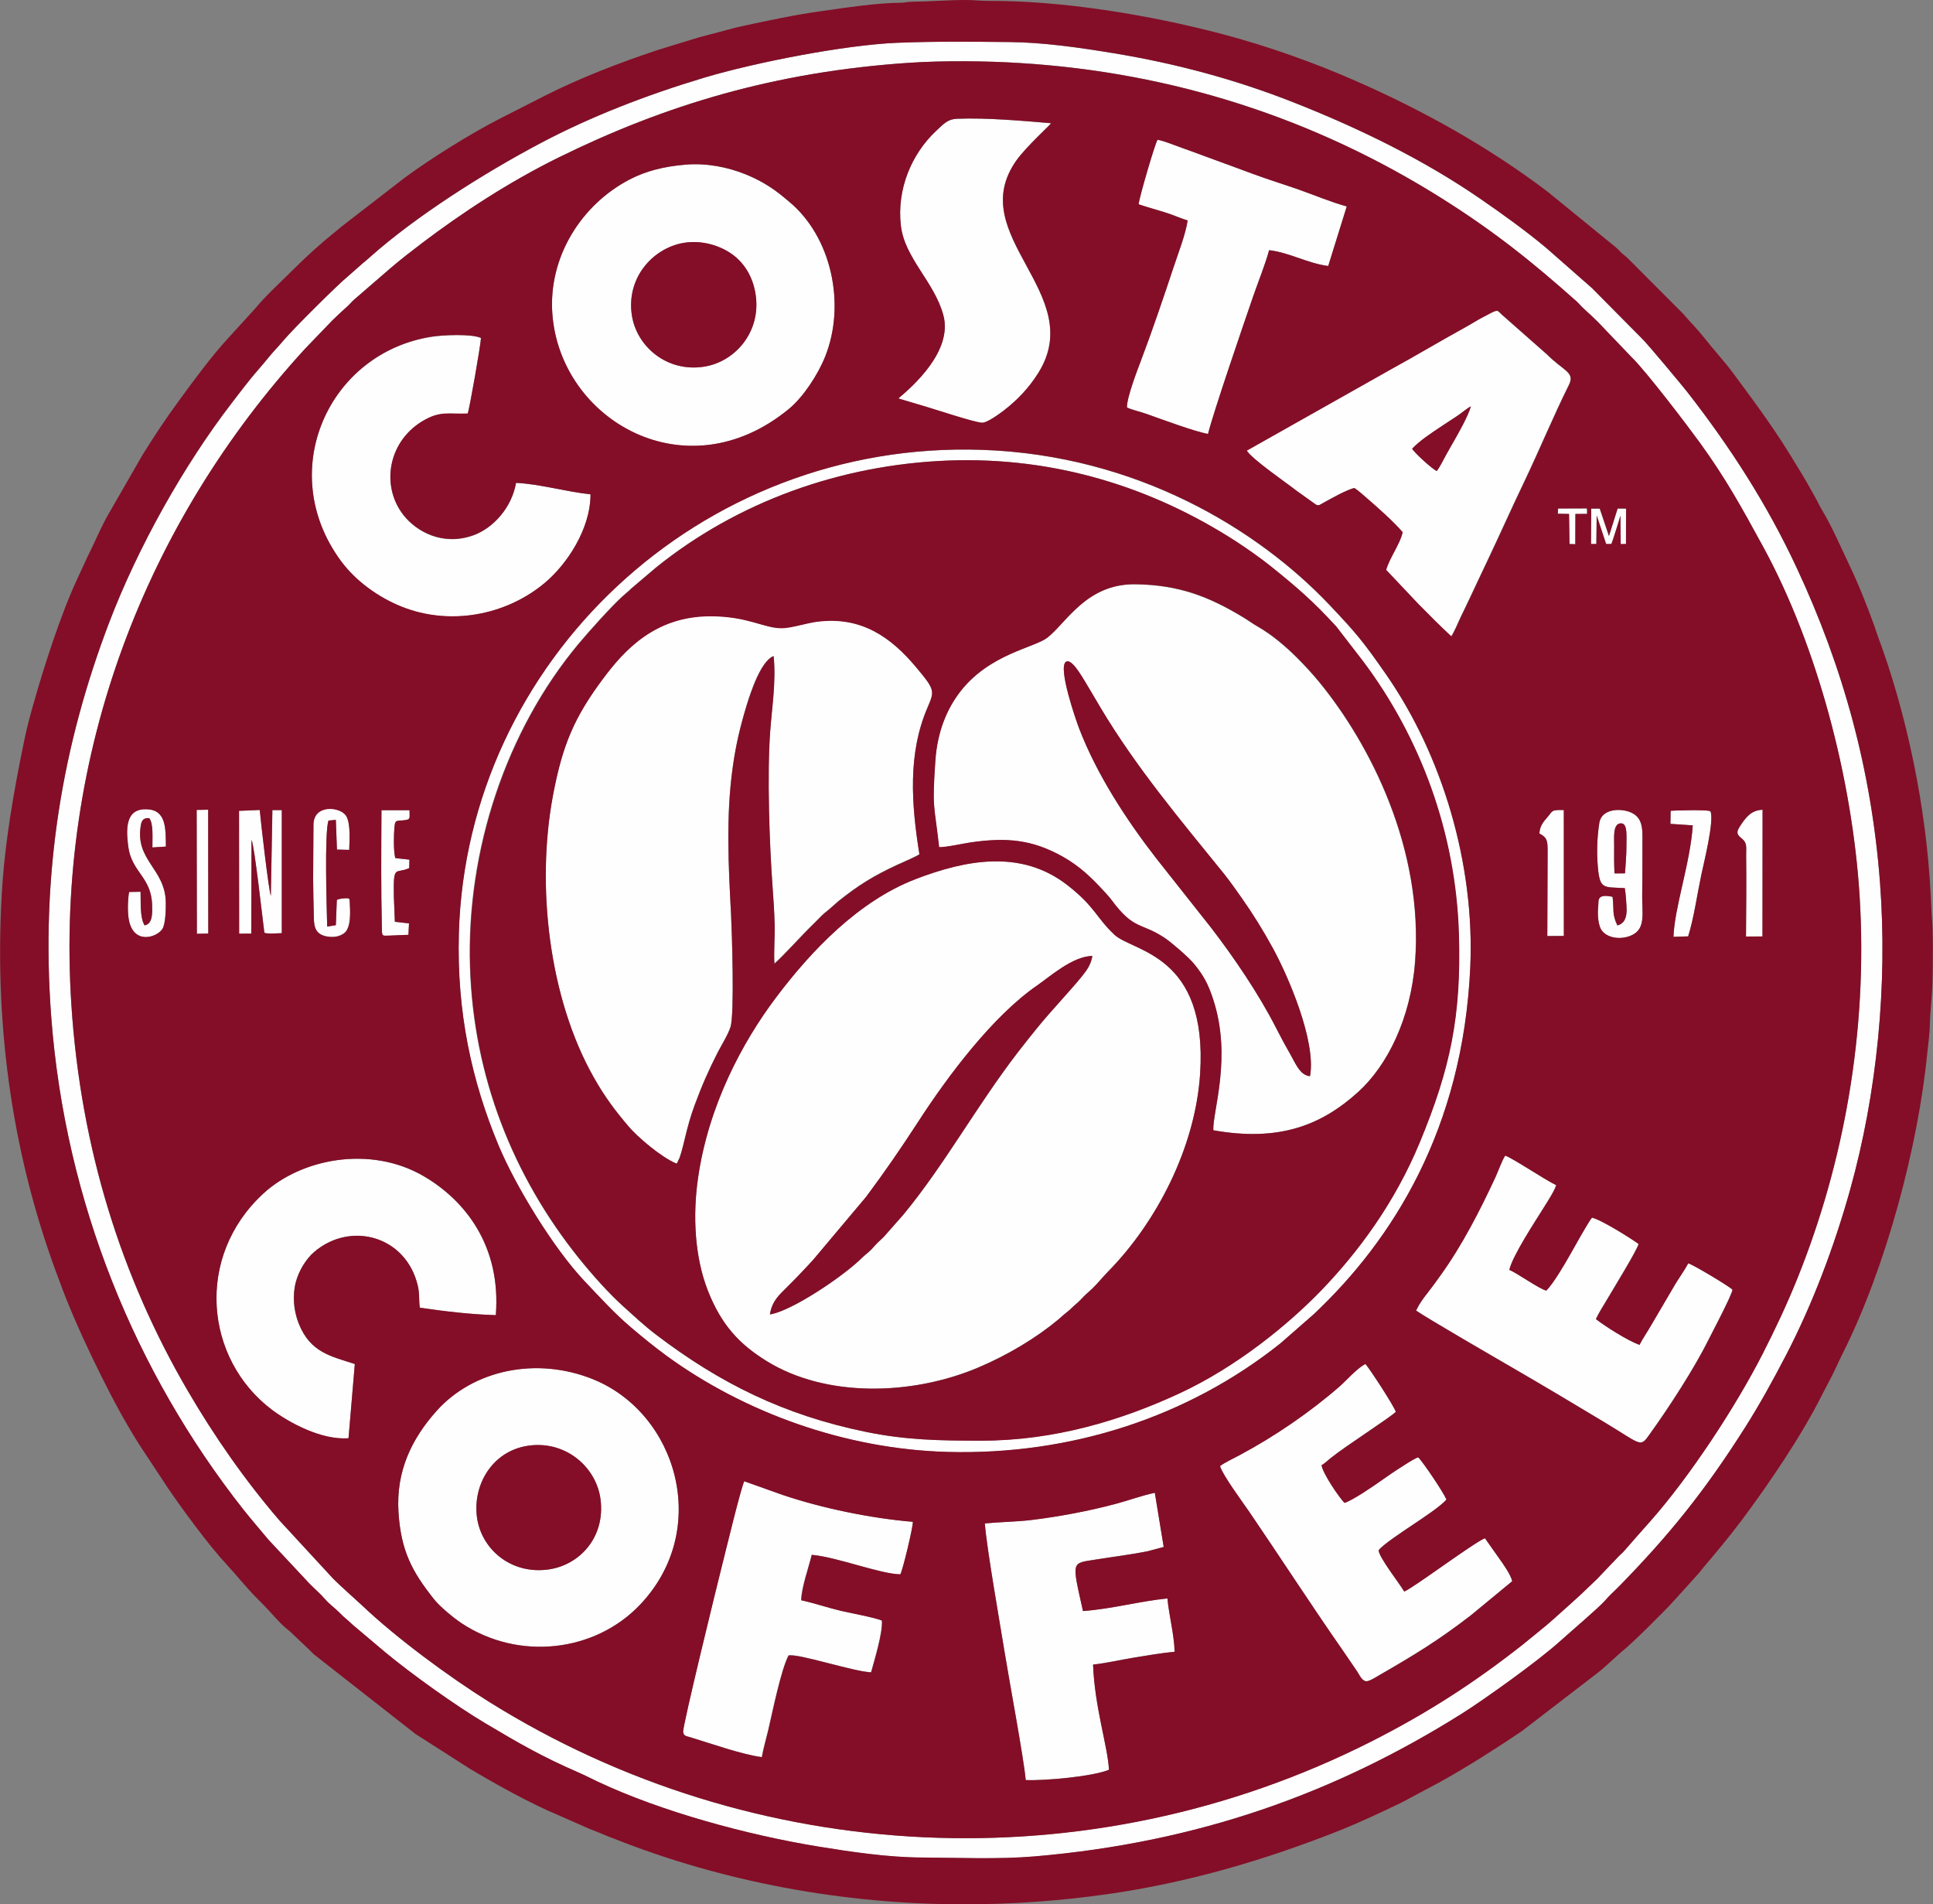 <?xml version="1.0" encoding="utf-8"?>
<!-- Generator: Adobe Illustrator 22.1.0, SVG Export Plug-In . SVG Version: 6.00 Build 0)  -->
<svg version="1.1"
	 id="Laag_1" shape-rendering="geometricPrecision" image-rendering="optimizeQuality" text-rendering="geometricPrecision"
	 xmlns="http://www.w3.org/2000/svg" xmlns:xlink="http://www.w3.org/1999/xlink" x="0px" y="0px" viewBox="0 0 1762.4 1735.9"
	 style="enable-background:new 0 0 1762.4 1735.9;" xml:space="preserve">
<rect x="0" y="0" width="1762.4" height="1735.9" fill="#808080" stroke="none"/>
<style type="text/css">
	.st0{fill:#FEFEFE;}
	.st1{fill:#840E27;}
</style>
<g>
	<path class="st0" d="M702,1198.2c1.7-12.4,9.2-18.5,15.3-24.5c6.4-6.3,12.7-12.9,18.9-19.5c1.8-2,3.1-3.5,5-5.4l48.6-57.8
		c17.2-23.1,31.6-43.9,47.5-68.5c26.4-40.8,67.8-96.3,108.6-124.3c11-7.5,32.3-26.6,50.1-26.7c-0.8,5.3-3.3,10.3-6,14
		c-8.2,11.4-32.1,36.3-44.7,52.1c-5.9,7.4-11.1,13.8-17,21.4c-38.1,49.6-66.8,102.5-104.6,148.3l-18,20.4c-4.1,3.7-6.3,5.8-9.6,9.6
		c-3.5,4.1-6.8,6-10.4,9.6C769.3,1163.1,722.4,1194.9,702,1198.2L702,1198.2z M1094.2,978.8c7.1-109.3-61.2-110.9-78.3-126.9
		c-16.4-15.4-17.7-25.6-42.9-45.2c-42.2-32.8-92.7-22.9-138.3-5.4c-51.7,19.8-94.9,64.9-127.3,108c-31.1,41.2-61.5,98.9-71,164.2
		c-5.1,35-3,72.8,9,103.1c12.4,31.4,28.9,48.8,53.6,64.1c54.1,33.4,132.1,31.4,192.2,6.1c27.9-11.7,54.2-27.8,73.6-44
		c3.1-2.6,5.2-4.7,8.2-7c2.9-2.2,5-4.6,7.6-6.8c3.1-2.6,4.8-4.5,7.7-7.5c2.6-2.7,4.7-4.2,7.5-6.9c5.2-5,9.3-10.3,14.3-15.4
		C1054.4,1114.2,1089.8,1046.2,1094.2,978.8L1094.2,978.8z"/>
	<path class="st0" d="M1194.4,981c-9.2-0.6-13.6-12.5-17.7-19.5c-4.6-7.9-9.1-16.4-13.2-24.4c-15.9-31.1-38.3-64.1-59.2-91.3
		l-50.2-63.5c-27.1-34.9-54.2-76.4-70.3-118.5c-3-7.9-18.9-53.9-12.3-60.2c4.9-4.7,14.6,12.6,17.8,17.9c4.7,7.6,9.4,15.8,14,23.6
		c32.4,54.4,73,102.5,112.6,151.5c5.5,6.8,10.6,14.2,15.9,21.7c10.6,15,19.7,29.7,29.1,46.9C1173.8,888.6,1200.2,948.7,1194.4,981
		L1194.4,981z M1106.2,1030.3c60.4,10.7,98.8-4.8,131.8-34.6c26.8-24.2,48.2-67.3,52.1-119.1c7.7-102.8-40.8-197.7-87.1-254.4
		c-6.6-8.1-13.7-15.6-20.6-22.6c-10.1-10.1-22.6-20.8-35.7-28.3c-5-2.9-8.5-5.6-13.2-8.4c-31.3-18.9-58.4-29.6-98.2-30.2
		c-44.9-0.7-63,35-80.5,48.7c-11.6,9.1-52.5,14.7-79.2,48.9c-12.5,16-21.1,37-22.9,62.8c-3.1,44.9-1.2,38.5,3.4,79.3
		c7.6,0,20.9-3.3,29.1-4.4c32.3-4.6,55.5-2.7,83.7,13.1c15.8,8.9,26.4,19.5,36.7,30.6c3,3.2,5.3,5.5,7.8,9
		c20.6,27.8,26.9,20,48.6,34.6c6.7,4.5,21.9,17.7,26.7,23.7c8.5,10.5,12.7,18.1,17.3,32.3C1123.4,963.8,1105.6,1012.8,1106.2,1030.3
		L1106.2,1030.3z M616.8,1060.7c0.1-0.2,0.3-0.6,0.4-0.5l2.4-5.1c4.6-13.5,6-27,13.7-47.9c6.6-17.9,13-32.4,21.2-48.4
		c3.2-6.2,9.5-16.3,11.5-22.9c3.7-12.2,1.2-88.1,0.5-102.1c-2.4-44.7-4.7-89.6,1.4-133.8c2.9-20.8,6.9-37.7,12.7-56.9
		c3.5-11.6,13.1-41,24.7-45.2c2.3,23.7-1.6,46-3.2,69.2c-2.8,39.2-0.7,101.3,2.2,141c0.8,11.4,1.6,22.9,1.9,34.4
		c0.3,11.4-0.9,25.2-0.2,35.8c9.4-8.3,24.2-25.2,35.4-36c6.5-6.3,6.5-7.2,14.9-13.9l8.1-7.1c18.4-14.7,31.8-23,54-33.3
		c3.8-1.8,17.8-7.7,19.8-9.5c-7.3-45.7-10.6-91.6,7.2-133.2c6.7-15.7,7.4-16.2-10.2-37.3c-22.9-27.4-50-46.7-90.3-41.5
		c-10,1.3-23.3,5.8-32.1,5.9c-16.3,0.3-30.9-10.9-65.6-10.9c-49.7,0.1-77.6,30.4-97.1,56.5c-26.5,35.4-37.3,60.9-46,106.9
		c-15.5,82.4-3.6,185.1,37.2,257c10.5,18.5,20.1,30.9,31.9,44.9C580.7,1035.8,602.3,1054.7,616.8,1060.7L616.8,1060.7z"/>
	<path class="st0" d="M829.5,57.2c30.4-2,69.7-1.7,100.2,0.2c139.6,8.5,269,50.4,385,123.5c47.5,29.9,82,57.6,122.5,93.6
		c2.3,2.1,4,4.3,6.3,6.4c4.7,4.3,8.6,7.9,13.2,12.4l30.9,32.3c13.3,12.8,52.3,64.2,62.2,77.9c23.4,32.3,37.9,58.6,57.5,94.5
		c49.7,91.1,81.4,212.4,88.1,318.4c7.8,124.3-14.7,244.7-56.4,348.1c-9.9,24.5-20.4,46.8-32,69.6c-24.5,48-66.2,111.6-102.2,152.3
		c-8.2,9.2-15.8,17.9-23.6,26.8c-2,2.3-4.3,4.1-6.4,6.4l-18.8,19.7c-8.5,8.3-17,16.4-26.1,24.4c-9.3,8.3-17.3,15.9-27.4,23.8
		c-4.8,3.8-9.2,7.7-14.1,11.5c-42.8,33.7-86,62-139.2,88.9c-256.5,129.4-561.8,114.3-803.3-36.6c-36.7-22.9-84.5-58.1-115.6-87.7
		l-13.4-12.2c-4.6-4.3-8.8-8-13.2-12.4l-48.8-52.9c-31.2-36.2-59.7-77-84.2-119.1c-59.6-102.3-97.1-219.1-105.7-351.3
		C50.1,686,134.3,475,277.9,318.1l25.1-26.1c4.6-4.3,8.5-8.2,13.3-12.4c2.4-2.1,4-4.3,6.4-6.4l33.9-29.3
		c9.2-7.8,18.6-15.1,28.1-22.3c36.1-27.3,78.9-55.5,125-78.3C606.3,95.9,706.2,65.4,829.5,57.2L829.5,57.2z M818,39
		c-48.2,2-129.8,18-176,31.9c-53,15.9-103.4,35.5-148.6,59.4c-52.6,27.8-114.3,67-156,104.1c-2.1,1.9-4.6,3.9-6.9,5.9l-13.6,12
		c-7,5.5-49.2,47.1-58.9,58.7c-3.9,4.7-8.1,8.7-12,13.6c-3.8,4.6-7.8,9.5-11.7,13.9c-3.8,4.3-7.6,9.3-11.5,14.1
		c-4,5-7.6,9.7-11.5,14.9c-43.4,56.4-85.5,131.2-111.8,200.3C57.2,678.7,36.8,795.6,46.7,926.9c12.8,169.5,77.2,324.6,174.8,448.7
		c8,10.1,15.7,18.9,23.6,28.4l37.5,40.1c4.3,4.4,9.4,8.7,13.3,13.2c4.8,5.5,8.6,7.8,13.2,12.4c2.8,2.8,3.8,3.9,6.6,6.2
		c2.6,2.2,4.5,4.3,7.2,6.4l28.2,23.8c24.2,20.1,64.4,48.8,91.3,64.8c30.8,18.3,51.3,30.2,84.8,44.8c6,2.6,11.9,5.7,17.9,8.5
		c57.5,27.1,136,48.5,200.9,59.1c29.5,4.8,63.6,9.9,94.1,10c33,0.2,70.7,1.7,103.1-1c148.8-12.7,273.7-57.4,389.4-130
		c19.8-12.4,70.1-48.3,89.8-66.2c8.2-7.4,35.5-30.7,40.8-36.8c4.5-5.2,8.5-8.6,13.1-13.3c45.8-46.9,78.1-86.9,114.7-144.6
		c13.6-21.4,25.4-42.8,37.6-66.4c24.1-46.3,43.8-98.6,58.1-149.9c24.8-88.6,34.4-187.7,27.4-280.2c-7.7-102.5-33.6-196.5-76-287.3
		c-27.3-58.5-60.8-110.3-99.8-160.3c-3.9-4.9-36.6-44.4-41.5-48.9l-45.4-45.8l-41.8-36.7c-18.9-15.8-39.2-30.4-59.6-44.4
		c-52.5-36.2-111.6-65-171.6-88.5c-51.3-20.2-105-34.9-163.5-44.5c-29.7-4.9-63.3-9.8-94-10.1C886.4,38,852.4,37.6,818,39L818,39z"
		/>
	<path class="st0" d="M622.7,221.5c17.3-3.1,34.2,2.5,45.2,10.6c9.5,7,18.2,18.8,20.9,36c5.4,34.2-18.5,61.6-46.7,66.1
		c-33.8,5.4-61.4-18.1-66-46.4C570.7,253.6,594.9,226.6,622.7,221.5L622.7,221.5z M624.8,150.1c-19.6,1.7-35.5,5.6-50.8,13.6
		c-44.2,23-74.2,70.9-70.4,122.5c7.2,97,122,163.7,215.6,86.7c13.1-10.8,26.4-31,33.1-47.7c19.1-47.6,6-109.5-33.3-141.7
		c-3.2-2.6-5.2-4.4-8.8-7.2c-9.6-7.3-18.8-12.6-30.6-17.4C663.5,152.4,644,148.4,624.8,150.1L624.8,150.1z M483.6,1317.6
		c33.3-3.7,60.1,20.4,63.9,48.9c4.6,34.5-18.9,60.6-48.4,64.3c-34.1,4.3-61.1-19.4-64.4-49.1
		C431.4,1351.8,450.2,1321.3,483.6,1317.6L483.6,1317.6z M363.3,1378.1c2.2,35.8,12.5,54.6,32.3,79.5c5.1,6.4,17.6,16.9,25.2,22
		c52.2,34.5,121.4,26.4,162.5-16.6c65.5-68.5,34.1-174.7-42.6-205.8c-51.5-20.8-109-8.6-142.5,28.7
		C375.3,1311.6,361.1,1341.2,363.3,1378.1L363.3,1378.1z M1287.5,409c7.2-7.4,16.9-13.8,26.3-20.1c4.7-3.1,9.2-6.2,14-9.2
		c4.6-3,8.8-6.9,13.3-9.3c-2.9,9.5-10.2,22.3-15,30.8c-2.7,4.9-5.2,9.1-8.1,14.3c-2.1,3.9-5.4,10.7-8.1,13.9
		C1305.1,426.9,1289.5,412.6,1287.5,409L1287.5,409z M1136.5,410.8c5.4,8.2,35.3,28.5,45.3,36.5l17.8,12.7c2.7,1.4,3.9-0.1,6.7-1.6
		c8.2-4.4,19-10.8,28.2-13.6c3.3,1.8,8.5,6.6,11.6,9.4c10.2,8.7,24.5,21.4,32.5,30.9c-1.8,9.9-12.3,23.9-15,34.4l29.4,31.1
		c9.9,10.1,19.9,20,30,29.5c2.9-4.3,6.1-12.1,8.4-17.1c2.8-5.9,5.6-11.3,8.3-17.3c5.6-11.9,11-23.5,16.7-35.4
		c11.3-23.8,21.6-47.1,33.1-71c13.4-28.1,27-60.7,40.7-88.2c6-12-4.7-12.7-20.1-28.2l-41.3-36.4c-4.6-4.4-2.8-4.7-16.7,2.5
		c-6,3.2-11,6.5-16.8,9.6c-22.7,12.5-44,25.2-66.5,37.6L1136.5,410.8L1136.5,410.8z M538.4,450.6c-22.1-2.3-46.5-9.5-67.9-10.3
		c-3.9,22.6-20.9,41.5-39.3,47.9c-27.9,9.8-51.6-3.7-63.2-18.4c-21.4-27.1-14.1-69.1,19.9-87.3c14.4-7.8,22-4.7,38.5-5.4
		c1.4-2.6,12-63.4,12.1-68.9c-8.5-4-34.5-2.8-44.5-1.2c-94.2,14.4-143.7,122.7-83,204.7c13.3,18,33.8,32.9,55.3,41.5
		c43.8,17.5,94.8,8.1,130.4-21.7C516.7,514.6,538.4,482.4,538.4,450.6L538.4,450.6z M1376.1,1157.6c3.1-13.3,23.8-44.4,32.1-58.1
		c2.9-4.7,9-14,10.6-19.3c-10.4-4.9-40-24.9-46.5-26.9c-2.5,3.3-6.6,14.8-8.7,19.2c-14.3,30.8-30.6,62.6-50.2,89.8
		c-4.2,5.9-7.5,10.5-11.9,16.1c-4.1,5.3-7.1,9.2-10.5,16.1c9.5,6.7,75.3,44.8,86.3,51.2c29,16.8,57.4,33.8,85.9,50.9
		c35,21.1,31.8,23.3,41.8,9.3c16.6-23.2,39.6-58.4,52.5-84.4c4.1-8.2,20.6-39.3,22.1-46c-3.7-3.5-34.7-22.2-40.4-24.1
		c-2.8,5.5-8.1,12.9-11.6,18.6l-21.9,37.3c-3.7,6.5-7.8,12.5-11,18.5c-11.1-4.1-31.5-17-39.7-23.5c2.1-4.7,6.8-12.2,9.6-16.9
		c5.3-9.1,28.3-46.5,29.3-51.6c-6.7-5-34.1-22.2-42.5-24c-3.1,3.5-16.8,28.2-20.2,34.2c-5.3,9.3-15,25.8-21.4,32.3
		C1403.6,1175.2,1382.9,1160.2,1376.1,1157.6L1376.1,1157.6z M323.5,1243.4c-21.5-7.1-40.5-10.3-51.2-36.9
		c-4.6-11.4-6-25.2-2.6-37.9c2.7-10.1,9.2-20.9,16.7-27.3c33.2-28.4,83.9-14.6,94.5,31c1.8,7.6,0.8,13,1.8,19.8
		c22.3,3.3,46.5,6.2,69.3,6.8c5-63.7-28.6-104.9-65.6-126.6c-49-28.7-111.9-16-146.3,15.7c-62.6,57.6-53.6,150.9,7.8,197.2
		c14.5,10.9,44.6,27.9,69.8,25.9L323.5,1243.4L323.5,1243.4z M1204.9,1335.6c2.7-1.4,6-4.7,8.5-6.7c13.8-11.1,56.1-38.1,59.2-42.1
		c-2.7-6.7-22.7-37.5-27.7-43.5c-7.2,3.3-18.3,15.9-23.3,20.2c-27,23.6-59.7,45.9-91.5,62.9c-3.4,1.8-15.6,7.8-17.8,10
		c2.5,8.5,21.1,33.6,27.1,42.3c27.7,40.8,55.4,83.5,83.5,123.8c4.9,7.1,9.3,13.7,14.3,20.9c2.4,3.6,4.6,9,8.6,9.1
		c2.6,0.1,9.1-4,11.5-5.4c32.5-18.8,54-31.8,83.7-54.7l37.7-31.1c-1.4-6.2-8.7-16.2-11.7-20.5l-13.2-18.7
		c-10.6,4.3-65.9,45.8-73.6,48.6c-3.8-6.7-23-31.2-23.3-37.5c2.9-4.7,24.3-18.7,31.1-23.3c8.3-5.6,26.2-17.3,30.7-23.1
		c-2.8-6.7-21.7-34.7-25.8-38.5c-5.2,2.1-12.7,7.2-17.2,10.1c-5.6,3.6-10.7,7.2-16.2,11c-6.5,4.5-26.6,18.5-33.8,20.5
		C1220.7,1364.6,1206.2,1343.5,1204.9,1335.6L1204.9,1335.6z M865,419.8c97-3.6,185.8,24.4,261.8,73.7c11.2,7.3,22.9,15.6,32.6,23.4
		c23.7,19,37.8,31.3,58.7,54.1l24.4,31.6c52,69.2,84.6,155.9,87.4,248.8c2.3,75.3-8,122.9-35.5,189.5
		c-23.1,55.9-56.4,100.5-89.4,134.7c-30.7,32-78.1,70.5-129.7,94.4c-52.8,24.4-113.8,43.1-181,43.2c-38,0-68.6-0.5-104.9-8
		c-74.6-15.3-133-44.2-191.5-88.7c-11-8.4-20.3-17.2-30.1-26c-13.3-12-29-29.7-40.6-44.2c-59.2-74-95.7-164.5-98.8-265.3
		c-3.3-106.6,33.2-215.4,98.9-294.1c9.4-11.2,29.4-33.7,40.4-43.6c2.7-2.5,5.1-4.2,7.6-6.8l22.5-19.1
		C671.7,458,765.6,423.5,865,419.8L865,419.8z M1340.5,881.9c4.3-94.6-25.7-193.6-76.7-266.9c-21-30.3-27.7-38.2-51.3-63.1
		c-65.2-68.9-175.8-137-317.4-141.8c-257.8-8.8-469.8,193.3-476.8,440.7c-2,72,11.7,134.5,36.2,193.4
		c15.5,37.1,50.1,93.7,78.2,123.5c13.9,14.7,27.4,29.7,42.9,42.7c10.3,8.7,20.5,17.1,32.1,25.6c70.9,51.7,162.8,85.1,256.3,87.6
		c112.3,3,219.1-31.7,303.4-99l30.3-26.5C1269.9,1130.2,1333.8,1028.9,1340.5,881.9L1340.5,881.9z M819.2,363.1
		c0.2,0.1,0.4,0.1,0.5,0.4l24.2,7.2c10.4,3.1,42.5,13.7,51,14.7c4.8,0.5,17.1-8.8,20.6-11.4c11.9-9.2,22.4-20,31-33.8
		c45.8-72.7-68.6-125.5-19.7-194.1c8.6-12.1,30.8-32.2,31.5-33.7c-26.9-2.3-58.5-5.1-85.6-4.1c-8.5,0.3-12.1,4.4-19.2,11
		c-22.6,21.2-36.1,53.4-32.2,86.5c3.5,29.7,30.5,51.1,38.7,81.5C869,320,831.8,352.4,819.2,363.1L819.2,363.1z M820.9,1435.1
		c2.3-4.4,11.4-41.9,11.3-48c-38.3-3.2-82.9-12.4-119-24.6l-34.8-12.4c-3.3,7.2-16.8,63.2-19.9,75.4c-4,15.9-36.5,148.5-35.8,153.2
		c0.6,3.7,2.5,3.6,6.9,4.9c18.8,5.8,47.3,15.8,64.9,18c1.2-7.4,3.9-16.4,5.7-24c4.2-18,11.7-55,18.6-68.6
		c8.3-2.3,59.2,14.7,75.3,15.3c3.1-11.6,10.5-35.1,9.9-47.1c-5.1-2.6-29.9-7.2-37.5-9c-12-2.8-24.8-7.2-36.1-9.6
		c0.1-11.3,6.9-30.1,9.6-41.4C763.3,1419.3,802.3,1434.8,820.9,1435.1L820.9,1435.1z M897.9,1388.7c1.9,23.4,13.7,90.5,18.1,117.6
		c4.1,25.5,17.5,96.8,19.2,116.3c18.2,0.6,61.1-3.3,75.9-9.4c-1.1-21.4-13-57-14.5-95.9c11.7-1.2,25.1-4.4,37.1-6.3
		c12-2,25.1-4.2,37.3-5.4c-0.7-17.2-5.1-32.5-6.6-48.6c-25.9,2.6-50.7,9.6-77,11.5c-10.3-46.3-10.8-43.3,11.5-46.9
		c15.5-2.5,32.1-4.5,47.5-7.6l14.6-3.9l-8.1-49.4c-11.1,2.3-24.4,7.1-36,10.2c-24.1,6.4-51.5,11.6-76.5,14.6
		C925.8,1387.3,912.1,1387.3,897.9,1388.7L897.9,1388.7z M1038.1,186.2c7.6,2.6,15.1,4.6,22.7,6.9c7.9,2.4,14.8,5.6,22,7.8
		c-1.6,12.1-9.2,31.6-13,43.2c-8.1,24.6-20.1,59.7-29.2,83.6c-3.3,8.7-13.4,34.7-13.1,43.7c5.3,2.4,12.2,3.9,18,5.9
		c13.9,5,44,16.1,55.9,18.2c4.9-19.9,33-101.7,41.3-125.8c4.5-13.2,10.8-28.4,14.4-41.7c18.6,2.1,35.3,12.1,53.9,14.4l16.9-54.3
		c-13.6-3.7-29.8-10.4-43-15.1c-14.5-5.2-29.1-9.5-43.5-14.9c-14.3-5.4-28.4-10.4-42.7-15.7c-7.1-2.6-13.8-5.2-21.1-7.7
		c-6.1-2.1-16.4-6.3-22.2-7.4C1053,130.7,1038.8,179.7,1038.1,186.2L1038.1,186.2z M1481.6,796.1l-9.6,0c-0.4-8.3-0.4-17.4-0.3-25.5
		c0.1-6.3-1.4-19.3,5.5-20.1c6.8-0.8,5.7,9.8,5.7,20.1C1482.9,779.4,1482.1,787.5,1481.6,796.1L1481.6,796.1z M1481.4,809.6
		c0.7,3.8,1.7,16.4,1.6,20.4c-0.2,7.4-2.5,12-8.4,13.6c-5.1-10.6-2.9-13.9-4.4-26.1c-14.5-3.2-12.7,3.6-13,6.9
		c-0.6,6.8-0.7,13.7,1.3,20.1c3.3,10.6,19.2,13.3,30.2,7.5c11.6-6.1,8.4-19.7,8.5-34.9c0.1-14.4,0.3-28.8,0.2-43.2
		c-0.2-14.7,2.1-27.2-9.8-33c-9.1-4.5-27.4-4.2-29.5,9.2c-2.1,13.3-2.5,27.3-1.3,40.7C1458.8,811.1,1462.2,808.4,1481.4,809.6
		L1481.4,809.6z M229.4,765.7c2.6,5.1,10.1,72.6,11.7,84.7c4.4,1.3,10.9,0.3,15.9,0.3l0-112.2l-8.6,0l-1.4,78.1
		c-2-4.5-9.3-68.4-10.1-78.2l-18.9,0.8l0.1,112l11.1-0.1L229.4,765.7L229.4,765.7z M131.8,843.5c-4.4-7.5-3.3-21.3-3.7-30.6
		l-10.5,0.2c-1.2,7.4-1.5,17.6-0.3,24.8c4.1,23.5,25.4,17,30.7,8.9c2.9-4.5,3.2-18,3.1-24.2c-0.4-30.9-28.5-38.3-22.7-70.7
		c0.8-4.4,2.7-6.5,7.6-6.1c4,5.1,2.7,18.6,2.9,26.7l12.3-0.8c-0.2-16.4,0.5-33.2-17.1-34c-19.3-0.9-19.5,16.5-17.3,33.6
		c3,23.9,21.2,28,21.8,53.7C138.9,832.9,139.2,842.2,131.8,843.5z M307.1,820.3l-0.9,22.9l-7.9,1.3c-0.4-16-2.6-86.2,1.2-96.6
		l6.7-0.7l1,27.1l11.2,0.3c0.3-8.8,1.5-24.2-2.8-31c-5.4-8.6-29.5-10.9-29.8,7.8l-0.3,49.6c0.1,11,0.3,21.8,0.6,32.8
		c0.2,7.9-0.8,18.5,13.8,20c5.2,0.6,10-0.4,13.7-3.1c6.8-4.9,5.7-20.1,5.3-28.3c-0.2-3.9-0.3-3.8-4.5-3.7
		C311.9,819,309.3,819.3,307.1,820.3L307.1,820.3z M1523,751l20.3,1.3c-2.3,34.5-16.6,74.3-17.6,101.6l13.4-0.4
		c5.3-16.9,8.2-38.2,12-56.1c2.3-10.7,11.9-48.6,8.4-57.8l-1.2-0.5c-4.2-1.1-33.3-0.4-35.2,0L1523,751L1523,751z M1591.9,853.7h15.1
		l0.1-115.5c-10.5,0.4-15.4,6.9-21.1,15.8c-4.1,6.4-0.4,8.1,3.1,11.3c4.1,3.7,2.9,8.2,3,15.1C1592.4,804.8,1592,829.2,1591.9,853.7
		L1591.9,853.7z M1425.8,738.4c-12-0.3-9.9,0.7-15.1,6.7c-3.1,3.6-6.8,7.6-7.1,14.6c6.8,3.6,7.5,6.1,7.5,15.8l-0.3,77.7l15.1-0.1
		L1425.8,738.4L1425.8,738.4z M360.4,782.2c-1.7-6.5-1.4-20.9-0.8-27.7c0.7-7.3,1.2-5.9,8.6-6.7c6.8-0.7,5.1-1.9,5.2-9.2l-25.6,0
		c-0.2,39.5-0.5,70.1,0.4,109.1c0.2,6.5,0.8,5.2,7.6,5.2l16.6-0.7l0.5-10.4l-12.9-1.5l-0.9-23c-0.6-30.1,1.4-20.1,14-25.9l0.2-7.7
		L360.4,782.2z M179.5,851.2l10.4-0.2l-0.1-112.9l-10.5,0.2L179.5,851.2z M1450.5,496.1l4.9,0l0.3-26l8.6,26l4.8,0
		c1.1-2.1,8.2-25.3,8.2-25.8l0.3,25.9l4.8-0.1l0.1-32.3l-7.7-0.1l-7.9,25.1l-8.4-25l-7.8,0L1450.5,496.1L1450.5,496.1z
		 M1420.2,468.3l10.3,0.2l0.4,27.4l5.3,0.2l0.1-27.6l10.6,0l0-3.5l-0.3-1.5l-26.2,0.1L1420.2,468.3z"/>
</g>
<path class="st1" d="M820.9,1435.1c-18.5-0.3-57.6-15.7-80.7-17.7c-2.7,11.3-9.4,30-9.6,41.4c11.3,2.4,24.1,6.8,36.1,9.6
	c7.5,1.8,32.4,6.4,37.5,9c0.6,12-6.7,35.4-9.9,47.1c-16.1-0.6-66.9-17.5-75.3-15.3c-7,13.6-14.4,50.6-18.6,68.6
	c-1.8,7.6-4.4,16.5-5.7,24c-17.6-2.2-46.1-12.3-64.9-18c-4.4-1.3-6.3-1.2-6.9-4.9c-0.8-4.8,31.8-137.4,35.8-153.2
	c3.1-12.2,16.6-68.2,19.9-75.4l34.8,12.4c36.1,12.2,80.7,21.4,119,24.6C832.2,1393.2,823.2,1430.6,820.9,1435.1L820.9,1435.1z
	 M897.9,1388.7c14.3-1.4,28-1.4,42.5-3.1c25-3,52.4-8.2,76.5-14.6c11.6-3.1,24.9-7.9,36-10.2l8.1,49.4l-14.6,3.9
	c-15.5,3.1-32.1,5.1-47.5,7.6c-22.3,3.6-21.8,0.6-11.5,46.9c26.3-1.9,51.1-8.9,77-11.5c1.5,16.1,5.9,31.3,6.6,48.6
	c-12.2,1.2-25.3,3.4-37.3,5.4c-12,2-25.4,5.1-37.1,6.3c1.4,38.9,13.4,74.5,14.5,95.9c-14.7,6.1-57.7,10.1-75.9,9.4
	c-1.7-19.5-15.1-90.9-19.2-116.3C911.6,1479.2,899.7,1412,897.9,1388.7L897.9,1388.7z M363.3,1378.1c-2.3-36.9,11.9-66.5,34.9-92.1
	c33.5-37.3,91-49.5,142.5-28.7c76.7,31,108.1,137.2,42.6,205.8c-41,42.9-110.3,51.1-162.5,16.6c-7.7-5.1-20.2-15.5-25.2-22
	C375.9,1432.8,365.5,1413.9,363.3,1378.1L363.3,1378.1z M1204.9,1335.6c1.2,7.8,15.8,29,20.9,34.4c7.2-2,27.4-15.9,33.8-20.5
	c5.5-3.8,10.5-7.4,16.2-11c4.5-2.9,12-7.9,17.2-10.1c4.1,3.8,23,31.8,25.8,38.5c-4.5,5.8-22.4,17.5-30.7,23.1
	c-6.9,4.6-28.2,18.6-31.1,23.3c0.2,6.3,19.5,30.8,23.3,37.5c7.7-2.8,63-44.3,73.6-48.6l13.2,18.7c3.1,4.3,10.3,14.3,11.7,20.5
	l-37.7,31.1c-29.7,22.9-51.2,36-83.7,54.7c-2.4,1.4-8.9,5.5-11.5,5.4c-4.1-0.1-6.2-5.5-8.6-9.1c-5-7.2-9.4-13.9-14.3-20.9
	c-28-40.3-55.7-83-83.5-123.8c-5.9-8.7-24.6-33.8-27.1-42.3c2.2-2.2,14.4-8.2,17.8-10c31.9-17,64.5-39.3,91.5-62.9
	c5-4.3,16.1-16.9,23.3-20.2c5,6,24.9,36.7,27.7,43.5c-3.2,4-45.4,31-59.2,42.1C1210.9,1331,1207.7,1334.2,1204.9,1335.6
	L1204.9,1335.6z M323.5,1243.4l-5.7,67.6c-25.2,2-55.3-15-69.8-25.9c-61.4-46.3-70.4-139.6-7.8-197.2
	c34.3-31.6,97.2-44.3,146.3-15.7c37,21.6,70.6,62.9,65.6,126.6c-22.8-0.6-47-3.5-69.3-6.8c-1-6.8-0.1-12.2-1.8-19.8
	c-10.6-45.6-61.3-59.4-94.5-31c-7.5,6.4-14,17.2-16.7,27.3c-3.3,12.7-1.9,26.4,2.6,37.9C282.9,1233.1,302,1236.3,323.5,1243.4
	L323.5,1243.4z M1376.1,1157.6c6.8,2.6,27.6,17.6,33.8,18.9c6.4-6.5,16.1-23,21.4-32.3c3.4-6,17.1-30.7,20.2-34.2
	c8.3,1.8,35.8,19.1,42.5,24c-0.9,5.1-23.9,42.5-29.3,51.6c-2.8,4.7-7.5,12.2-9.6,16.9c8.2,6.4,28.5,19.4,39.7,23.5
	c3.2-6.1,7.3-12.1,11-18.5l21.9-37.3c3.5-5.7,8.8-13.2,11.6-18.6c5.7,2,36.7,20.6,40.4,24.1c-1.5,6.8-18,37.8-22.1,46
	c-12.9,26-35.8,61.2-52.5,84.4c-10,14-6.8,11.8-41.8-9.3c-28.5-17.2-56.9-34.1-85.9-50.9c-11.1-6.4-76.9-44.5-86.3-51.2
	c3.4-7,6.4-10.8,10.5-16.1c4.4-5.6,7.7-10.2,11.9-16.1c19.6-27.2,35.9-59,50.2-89.8c2-4.4,6.2-15.9,8.7-19.2
	c6.5,2,36.1,22,46.5,26.9c-1.6,5.3-7.7,14.6-10.6,19.3C1399.8,1113.2,1379.2,1144.3,1376.1,1157.6L1376.1,1157.6z M1340.5,881.9
	c-6.7,147-70.6,248.2-142.7,316.1l-30.3,26.5c-84.4,67.3-191.2,102-303.4,99c-93.6-2.5-185.4-36-256.3-87.6
	c-11.6-8.5-21.7-16.8-32.1-25.6c-15.4-13-29-28.1-42.9-42.7c-28.1-29.7-62.7-86.4-78.2-123.5c-24.6-58.9-38.2-121.5-36.2-193.4
	c7-247.3,219-449.4,476.8-440.7c141.7,4.8,252.3,72.9,317.4,141.8c23.6,24.9,30.3,32.9,51.3,63.1
	C1314.8,688.3,1344.8,787.3,1340.5,881.9L1340.5,881.9z M179.3,738.3l10.5-0.2l0.1,112.9l-10.4,0.2L179.3,738.3z M1481.4,809.6
	c-19.3-1.2-22.7,1.5-24.5-18.8c-1.2-13.5-0.8-27.4,1.3-40.7c2.1-13.4,20.4-13.6,29.5-9.2c11.9,5.8,9.6,18.3,9.8,33
	c0.1,14.4-0.1,28.8-0.2,43.2c-0.1,15.2,3.1,28.8-8.5,34.9c-11,5.8-26.9,3.1-30.2-7.5c-2-6.3-2-13.3-1.3-20.1
	c0.3-3.3-1.4-10.1,13-6.9c1.5,12.1-0.8,15.5,4.4,26.1c5.9-1.6,8.2-6.2,8.4-13.6C1483.1,825.9,1482.2,813.4,1481.4,809.6
	L1481.4,809.6z M229.1,851l-11.1,0.1l-0.1-112l18.9-0.8c0.8,9.7,8.2,73.6,10.1,78.2l1.4-78.1l8.6,0l0,112.2
	c-4.9,0.1-11.4,1-15.9-0.3c-1.6-12.1-9-79.6-11.7-84.7L229.1,851L229.1,851z M1591.9,853.7c0.1-24.5,0.5-48.9,0.1-73.4
	c-0.1-6.9,1.1-11.4-3-15.1c-3.5-3.2-7.2-4.9-3.1-11.3c5.7-8.9,10.6-15.4,21.1-15.8l-0.1,115.5L1591.9,853.7L1591.9,853.7z
	 M1425.8,738.4l0,114.8l-15.1,0.1l0.3-77.7c0-9.7-0.8-12.2-7.5-15.8c0.3-7,4-11,7.1-14.6C1415.9,739.1,1413.8,738.1,1425.8,738.4
	L1425.8,738.4z M1523.2,739.2c1.9-0.5,31-1.1,35.2,0l1.2,0.5c3.4,9.2-6.2,47-8.4,57.8c-3.8,17.9-6.7,39.2-12,56.1l-13.4,0.4
	c1-27.3,15.3-67.1,17.6-101.6L1523,751L1523.2,739.2L1523.2,739.2z M307.1,820.3c2.2-1,4.8-1.3,7.3-1.4c4.2-0.1,4.4-0.2,4.5,3.7
	c0.4,8.2,1.5,23.4-5.3,28.3c-3.8,2.7-8.5,3.7-13.7,3.1c-14.6-1.6-13.5-12.2-13.8-20c-0.3-11-0.5-21.8-0.6-32.8l0.3-49.6
	c0.3-18.7,24.5-16.3,29.8-7.8c4.2,6.8,3,22.2,2.8,31l-11.2-0.3l-1-27.1l-6.7,0.7c-3.8,10.4-1.6,80.6-1.2,96.6l7.9-1.3L307.1,820.3
	L307.1,820.3z M360.4,782.2l12.9,1.4l-0.2,7.7c-12.6,5.8-14.5-4.2-14,25.9l0.9,23l12.9,1.5l-0.5,10.4l-16.6,0.7
	c-6.8,0-7.5,1.3-7.6-5.2c-0.9-39-0.6-69.6-0.4-109.1l25.6,0c-0.2,7.3,1.5,8.5-5.2,9.2c-7.3,0.8-7.9-0.6-8.6,6.7
	C359,761.3,358.7,775.7,360.4,782.2L360.4,782.2z M131.8,843.5c7.4-1.3,7.1-10.7,6.9-18.5c-0.6-25.7-18.8-29.8-21.8-53.7
	c-2.2-17.1-2-34.6,17.3-33.6c17.5,0.8,16.9,17.7,17.1,34l-12.3,0.8c-0.1-8.1,1.1-21.7-2.9-26.7c-4.9-0.4-6.8,1.7-7.6,6.1
	c-5.8,32.4,22.3,39.8,22.7,70.7c0.1,6.2-0.2,19.8-3.1,24.2c-5.3,8-26.6,14.6-30.7-8.9c-1.2-7.2-0.9-17.3,0.3-24.8l10.5-0.2
	C128.5,822.2,127.4,836.1,131.8,843.5z M1450.8,463.5l7.8,0l8.4,25l7.9-25.1l7.7,0.1l-0.1,32.3l-4.8,0.1l-0.3-25.9
	c0,0.5-7.2,23.7-8.2,25.8l-4.8,0l-8.6-26l-0.3,26l-4.9,0L1450.8,463.5L1450.8,463.5z M1436.4,468.5l-0.1,27.6l-5.3-0.2l-0.4-27.4
	l-10.3-0.2l0.3-4.8l26.2-0.1l0.3,1.5l0,3.5L1436.4,468.5z M1269.1,336.2c22.5-12.3,43.8-25.1,66.5-37.6c5.8-3.2,10.8-6.5,16.8-9.6
	c13.9-7.3,12.1-6.9,16.7-2.5l41.3,36.4c15.4,15.5,26.1,16.2,20.1,28.2c-13.7,27.4-27.2,60.1-40.7,88.2c-11.4,23.9-21.8,47.2-33.1,71
	c-5.6,11.9-11.1,23.5-16.7,35.4c-2.8,6-5.5,11.3-8.3,17.3c-2.4,5-5.5,12.8-8.4,17.1c-10.2-9.5-20.1-19.4-30-29.5l-29.4-31.1
	c2.8-10.5,13.2-24.5,15-34.4c-8-9.4-22.4-22.2-32.5-30.9c-3.2-2.7-8.4-7.5-11.6-9.4c-9.2,2.8-20.1,9.2-28.2,13.6
	c-2.8,1.5-4,3-6.7,1.6l-17.8-12.7c-10.1-7.9-40-28.3-45.3-36.5L1269.1,336.2L1269.1,336.2z M538.4,450.6c0,31.8-21.7,64-41.7,80.7
	c-35.6,29.8-86.6,39.2-130.4,21.7c-21.5-8.6-42-23.5-55.3-41.5c-60.7-82-11.3-190.3,83-204.7c10-1.5,36-2.7,44.5,1.2
	c0,5.5-10.7,66.3-12.1,68.9c-16.5,0.7-24.1-2.4-38.5,5.4c-34,18.3-41.3,60.3-19.9,87.3c11.6,14.7,35.3,28.2,63.2,18.4
	c18.5-6.5,35.4-25.4,39.3-47.9C491.8,441.1,516.3,448.3,538.4,450.6L538.4,450.6z M624.8,150.1c19.2-1.7,38.7,2.2,54.8,8.7
	c11.8,4.8,21,10.1,30.6,17.4c3.6,2.8,5.6,4.6,8.8,7.2c39.3,32.2,52.4,94.2,33.3,141.7c-6.7,16.7-20,36.9-33.1,47.7
	c-93.5,77-208.4,10.3-215.6-86.7c-3.8-51.6,26.2-99.4,70.4-122.5C589.4,155.7,605.3,151.8,624.8,150.1L624.8,150.1z M1038.1,186.2
	c0.7-6.4,15-55.5,17.3-58.8c5.8,1,16,5.2,22.2,7.4c7.2,2.5,14,5.1,21.1,7.7c14.3,5.3,28.4,10.3,42.7,15.7c14.4,5.4,29,9.8,43.5,14.9
	c13.2,4.7,29.4,11.4,43,15.1l-16.9,54.3c-18.6-2.3-35.4-12.3-53.9-14.4c-3.6,13.3-9.8,28.5-14.4,41.7
	c-8.3,24.1-36.4,105.9-41.3,125.8c-11.9-2.1-42.1-13.3-55.9-18.2c-5.8-2.1-12.7-3.5-18-5.9c-0.3-9,9.8-34.9,13.1-43.7
	c9.1-23.9,21.1-59,29.2-83.6c3.8-11.6,11.4-31.1,13-43.2c-7.2-2.2-14-5.5-22-7.8C1053.2,190.8,1045.7,188.8,1038.1,186.2
	L1038.1,186.2z M819.2,363.1c12.7-10.7,49.8-43.1,40.9-75.9c-8.2-30.3-35.2-51.7-38.7-81.5c-3.9-33.1,9.7-65.4,32.2-86.5
	c7.1-6.6,10.6-10.7,19.2-11c27.1-1,58.6,1.8,85.6,4.1c-0.8,1.5-22.9,21.6-31.5,33.7c-49,68.6,65.5,121.4,19.7,194.1
	c-8.7,13.8-19.2,24.6-31,33.8c-3.4,2.6-15.8,12-20.6,11.4c-8.5-0.9-40.5-11.6-51-14.7l-24.2-7.2
	C819.6,363.2,819.4,363.3,819.2,363.1L819.2,363.1z M829.5,57.2c-123.3,8.2-223.2,38.7-319.8,86.2c-46.2,22.7-88.9,50.9-125,78.3
	c-9.5,7.2-18.9,14.5-28.1,22.3l-33.9,29.3c-2.4,2.1-4,4.3-6.4,6.4c-4.8,4.2-8.7,8-13.3,12.4l-25.1,26.1
	C134.3,475,50.1,686,65.1,915.8c8.6,132.2,46.1,249,105.7,351.3c24.5,42.1,53,82.9,84.2,119.1l48.8,52.9c4.4,4.4,8.6,8.2,13.2,12.4
	l13.4,12.2c31.1,29.5,78.9,64.8,115.6,87.7c241.5,150.8,546.8,166,803.3,36.6c53.2-26.8,96.4-55.2,139.2-88.9
	c4.9-3.9,9.3-7.7,14.1-11.5c10-7.9,18.1-15.5,27.4-23.8c9-8,17.6-16.1,26.1-24.4l18.8-19.7c2.1-2.3,4.4-4,6.4-6.4
	c7.7-8.9,15.4-17.6,23.6-26.8c36-40.7,77.7-104.3,102.2-152.3c11.6-22.8,22.2-45.1,32-69.6c41.6-103.5,64.2-223.8,56.4-348.1
	c-6.7-106-38.3-227.3-88.1-318.4c-19.6-35.9-34.1-62.2-57.5-94.5c-9.9-13.7-48.9-65.1-62.2-77.9l-30.9-32.3
	c-4.5-4.5-8.5-8.1-13.2-12.4c-2.3-2.1-4-4.4-6.3-6.4c-40.4-36-75-63.7-122.5-93.6c-116-73-245.4-114.9-385-123.5
	C899.2,55.5,859.9,55.2,829.5,57.2L829.5,57.2z"/>
<path class="st1" d="M1094.2,978.8c-4.4,67.4-39.7,135.4-84,180.5c-5,5-9.1,10.4-14.3,15.4c-2.8,2.7-4.9,4.3-7.5,6.9
	c-2.9,3-4.5,4.9-7.7,7.5c-2.7,2.2-4.7,4.6-7.6,6.8c-3,2.3-5.1,4.3-8.2,7c-19.4,16.2-45.7,32.3-73.6,44
	c-60.1,25.2-138.1,27.3-192.2-6.1c-24.7-15.3-41.2-32.6-53.6-64.1c-12-30.4-14.1-68.2-9-103.1c9.4-65.3,39.9-122.9,71-164.2
	c32.4-43.1,75.6-88.1,127.3-108c45.6-17.5,96.1-27.4,138.3,5.4c25.2,19.5,26.4,29.7,42.9,45.2
	C1032.9,867.9,1101.3,869.4,1094.2,978.8z M1106.2,1030.3c-0.6-17.5,17.2-66.5,0-119.2c-4.6-14.2-8.8-21.8-17.3-32.3
	c-4.9-6-20-19.1-26.7-23.7c-21.8-14.6-28-6.8-48.6-34.6c-2.6-3.5-4.9-5.7-7.8-9c-10.2-11-20.9-21.7-36.7-30.6
	c-28.1-15.8-51.4-17.7-83.7-13.1c-8.3,1.2-21.6,4.4-29.1,4.4c-4.6-40.8-6.5-34.4-3.4-79.3c1.8-25.8,10.4-46.8,22.9-62.8
	c26.7-34.2,67.6-39.8,79.2-48.9c17.5-13.7,35.7-49.3,80.5-48.7c39.8,0.6,66.9,11.3,98.2,30.2c4.7,2.8,8.1,5.6,13.2,8.4
	c13.1,7.5,25.6,18.3,35.7,28.3c7,7,14,14.5,20.6,22.6c46.3,56.7,94.8,151.6,87.1,254.4c-3.9,51.8-25.3,94.9-52.1,119.1
	C1205,1025.5,1166.6,1041.1,1106.2,1030.3L1106.2,1030.3z M616.8,1060.7c-14.5-6-36.1-24.9-43.5-33.6
	c-11.9-13.9-21.5-26.4-31.9-44.9c-40.8-71.9-52.7-174.6-37.2-257c8.6-46,19.5-71.5,46-106.9c19.5-26.1,47.4-56.3,97.1-56.5
	c34.7-0.1,49.4,11.1,65.6,10.9c8.8-0.1,22.1-4.6,32.1-5.9c40.3-5.2,67.3,14.1,90.3,41.5c17.6,21,16.9,21.5,10.2,37.3
	c-17.8,41.6-14.6,87.4-7.2,133.2c-2,1.8-16,7.7-19.8,9.5c-22.1,10.2-35.5,18.6-54,33.3l-8.1,7.1c-8.5,6.7-8.4,7.6-14.9,13.9
	c-11.2,10.8-26.1,27.7-35.4,36c-0.7-10.5,0.5-24.4,0.2-35.8c-0.3-11.5-1-23-1.9-34.4c-2.9-39.7-5-101.8-2.2-141
	c1.7-23.2,5.5-45.6,3.2-69.2c-11.6,4.2-21.1,33.6-24.7,45.2c-5.8,19.1-9.9,36.1-12.7,56.9c-6.1,44.2-3.8,89.1-1.4,133.8
	c0.7,13.9,3.3,89.9-0.5,102.1c-2,6.6-8.3,16.8-11.5,22.9c-8.2,16-14.6,30.5-21.2,48.4c-7.7,20.9-9.1,34.4-13.7,47.9l-2.4,5.1
	C617.1,1060.1,616.9,1060.5,616.8,1060.7L616.8,1060.7z M865,419.8c-99.5,3.7-193.3,38.1-266.9,97.7l-22.5,19.1
	c-2.5,2.6-4.9,4.3-7.6,6.8c-10.9,9.9-31,32.4-40.4,43.6c-65.6,78.7-102.1,187.5-98.9,294.1c3.1,100.8,39.6,191.3,98.8,265.3
	c11.6,14.5,27.3,32.3,40.6,44.2c9.7,8.7,19,17.6,30.1,26c58.4,44.5,116.9,73.4,191.5,88.7c36.3,7.4,66.9,8,104.9,8
	c67.2,0,128.2-18.7,181-43.2c51.5-23.9,98.9-62.4,129.7-94.4c32.9-34.3,66.3-78.8,89.4-134.7c27.5-66.6,37.8-114.2,35.5-189.5
	c-2.8-93-35.4-179.6-87.4-248.8l-24.4-31.6c-21-22.8-35.1-35.1-58.7-54.1c-9.7-7.8-21.4-16.1-32.6-23.4
	C1050.8,444.3,962,416.3,865,419.8L865,419.8z"/>
<path class="st1" d="M818,39c34.4-1.4,68.4-1,102.9-0.7c30.8,0.3,64.3,5.2,94,10.1c58.5,9.6,112.2,24.4,163.5,44.5
	c59.9,23.6,119.1,52.3,171.6,88.5c20.3,14,40.7,28.7,59.6,44.4l41.8,36.7l45.4,45.8c4.9,4.5,37.7,44,41.5,48.9
	c39,50,72.5,101.8,99.8,160.3c42.5,90.8,68.3,184.9,76,287.3c7,92.5-2.6,191.6-27.4,280.2c-14.4,51.3-34.1,103.6-58.1,149.9
	c-12.3,23.6-24.1,45.1-37.6,66.4c-36.6,57.7-68.9,97.8-114.7,144.6c-4.6,4.7-8.6,8-13.1,13.3c-5.3,6.1-32.6,29.4-40.8,36.8
	c-19.8,18-70,53.8-89.8,66.2c-115.6,72.6-240.6,117.3-389.4,130c-32.4,2.8-70,1.2-103.1,1c-30.4-0.1-64.6-5.2-94.1-10
	c-64.9-10.6-143.4-32-200.9-59.1c-6-2.8-11.9-5.9-17.9-8.5c-33.6-14.6-54-26.5-84.8-44.8c-26.9-16-67.1-44.7-91.3-64.8l-28.2-23.8
	c-2.6-2.1-4.5-4.3-7.2-6.4c-2.8-2.3-3.8-3.4-6.6-6.2c-4.6-4.6-8.4-6.9-13.2-12.4c-3.9-4.5-8.9-8.8-13.3-13.2l-37.5-40.1
	c-7.9-9.5-15.6-18.3-23.6-28.4c-97.6-124.1-162-279.2-174.8-448.7c-9.9-131.3,10.5-248.2,52.7-359.1
	c26.3-69.1,68.4-143.9,111.8-200.3c4-5.1,7.6-9.9,11.5-14.9c3.9-4.9,7.6-9.8,11.5-14.1c3.9-4.4,7.9-9.3,11.7-13.9
	c4-4.8,8.2-8.9,12-13.6c9.7-11.6,51.9-53.3,58.9-58.7l13.6-12c2.4-1.9,4.9-4,6.9-5.9c41.7-37.1,103.3-76.3,156-104.1
	c45.2-23.9,95.7-43.5,148.6-59.4C688.2,57,769.8,41,818,39L818,39z M878.5,1735.9c45.9,0,87.7-3.2,130.1-9.1
	c73.3-10.3,144.3-31,213-58.3c19-7.6,37.3-16.3,55.7-25.1l35.5-18.9c25.7-14.3,50.2-30,74.5-46.3l69.2-53.2c1.6-1.4,1.9-1.3,3.6-2.8
	l18.1-16.3c9.4-7.2,41-38.8,47.9-46.6l22.4-24.8c1.7-1.8,1.7-2.2,3.2-4c12.4-14.7,24.7-29.2,36.2-44.6c24.8-33.2,55.2-77.8,74-115.7
	c3.1-6.2,6.1-11.4,9.3-17.9c3.2-6.3,5.6-12.1,8.8-18.4c39.6-78.7,69-189.4,77.2-274.2c0.7-7.4,2.2-17.2,2.3-24.9
	c0.2-12,2.1-26.5,2.4-38.4c0.4-12.8,0.8-50.7-0.6-61.1l-1-19.8c-4-79.3-21.7-165-48.7-237c-0.9-2.5-1.6-4.9-2.4-7.2
	c-7-19.5-14.9-39.3-23.8-57.8c-7.7-16.1-14.8-32.9-23.9-48.1c-2.6-4.3-4.5-8.6-7-13c-2.7-4.8-4.8-8.5-7.5-13.3
	c-2.6-4.6-4.9-8.2-7.5-12.5c-20.3-33.9-35.8-54.7-58.6-85.5c-8.6-11.7-18.4-22.1-27.3-33.5c-6-7.6-12.9-14.3-19.1-21.7l-51.2-51.3
	c-2.1-1.9-3.1-2.3-5.2-4.4c-1.9-1.9-3.1-3.3-5.3-5.1l-61.7-50.3c-53.9-40.9-113.7-74.2-175.6-101.3c-37.2-16.3-78.7-31.2-120.9-42.4
	C1048.1,13.6,968.4,0.4,900.1,0.8c-6.7,0-11.7-0.8-19.2-0.8c-16.7,0-33.1,1.4-49.7,1.6c-4.5,0-5.1,0.8-9.6,0.9
	c-22.8,0.1-51.4,4.7-73.8,7.8c-24.3,3.4-46.5,8.3-69.3,13.1C668,25.6,657,29,646.1,31.7c-5.8,1.4-10.3,2.8-15.6,4.4l-31.2,9.6
	C565.3,57,529.2,70.9,497.3,87L457,107.5c-26.9,13.6-64.5,37.1-88.4,54.8l-57.3,44.3c-1.8,1.6-3.8,3.2-5.7,4.7
	c-13.1,10.6-26,22.2-37.9,34.1c-11.8,11.8-24.6,23.2-35.2,36L208,308.3c-14.7,15.8-32.5,40-45.1,57.3c-11.7,15.9-22.3,32-32.8,48.8
	l-29.8,51.8c-7.7,12.8-13.4,27.3-20.2,40.6l-9.6,20.8c-14.8,31.6-30.4,79.9-39.9,113.7c-3.1,10.9-6.1,22-8.4,33.2
	c-9.5,45.8-18.2,94.8-20.7,142.5C-5.2,938,11.8,1057,54.6,1168.8c2,5.3,3.4,9.3,5.5,14.5c9.8,24.4,20.6,47.7,32.2,71
	c11.1,22.3,22.9,44.3,36.4,65.2l24.5,37.1c12.8,18.9,37.6,52.6,53.2,69.3c9.8,10.6,18.6,21.8,28.8,32c1.9,1.9,3.3,3.3,5.2,5.2
	c6.4,6.5,12.8,14.5,20,20.8c2.3,2,3.3,2.5,5.6,4.8l15.6,14.8c1.9,1.9,3.3,3.5,5.3,5.1l92,72.1l49.8,31.8
	c21.9,13.1,55.1,31.7,80.3,42.1l28.4,12.5c4.6,1.8,9.4,3.6,14.3,5.8c2.7,1.2,4.9,1.9,7.5,2.9
	C658.9,1715.5,769.4,1735.9,878.5,1735.9L878.5,1735.9z"/>
<path class="st1" d="M971.5,603.6c-6.6,6.3,9.3,52.3,12.3,60.2c16.2,42.2,43.2,83.6,70.3,118.5l50.2,63.5
	c20.9,27.2,43.3,60.1,59.2,91.3c4.1,8.1,8.7,16.6,13.2,24.4c4.1,7.1,8.5,18.9,17.7,19.5c5.9-32.3-20.6-92.3-33.4-115.9
	c-9.4-17.2-18.5-31.9-29.1-46.9c-5.3-7.5-10.4-14.8-15.9-21.7c-39.7-49-80.2-97.1-112.6-151.5c-4.7-7.8-9.4-16-14-23.6
	C986.1,616.2,976.4,598.9,971.5,603.6L971.5,603.6z M702,1198.2c20.3-3.3,67.3-35.2,83.6-51.4c3.6-3.6,6.9-5.5,10.4-9.6
	c3.3-3.8,5.5-5.8,9.6-9.6l18-20.4c37.8-45.8,66.4-98.7,104.6-148.3c5.8-7.6,11.1-14.1,17-21.4c12.6-15.8,36.6-40.7,44.7-52.1
	c2.7-3.7,5.2-8.7,6-14c-17.9,0.1-39.2,19.2-50.1,26.7c-40.8,28-82.2,83.5-108.6,124.3c-16,24.6-30.3,45.4-47.5,68.5l-48.6,57.8
	c-1.9,1.9-3.1,3.5-5,5.4c-6.1,6.6-12.5,13.2-18.9,19.5C711.2,1179.7,703.7,1185.9,702,1198.2L702,1198.2z M622.7,221.5
	c-27.8,5-52,32-46.5,66.3c4.5,28.3,32.1,51.9,66,46.4c28.2-4.5,52.1-31.9,46.7-66.1c-2.7-17.2-11.3-29-20.9-36
	C656.9,224,640,218.4,622.7,221.5L622.7,221.5z M483.6,1317.6c-33.4,3.7-52.2,34.2-48.9,64.1c3.3,29.7,30.3,53.3,64.4,49.1
	c29.5-3.7,53-29.7,48.4-64.3C543.7,1338,516.9,1313.8,483.6,1317.6L483.6,1317.6z M1287.5,409c2,3.7,17.7,18,22.4,20.4
	c2.7-3.3,6-10.1,8.1-13.9c2.8-5.2,5.3-9.4,8.1-14.3c4.8-8.5,12.1-21.3,15-30.8c-4.5,2.4-8.7,6.4-13.3,9.3c-4.8,3.1-9.3,6.1-14,9.2
	C1304.3,395.2,1294.6,401.6,1287.5,409L1287.5,409z M1481.6,796.1c0.6-8.6,1.3-16.7,1.3-25.4c0-10.3,1.1-20.9-5.7-20.1
	c-6.9,0.8-5.4,13.8-5.5,20.1c-0.1,8.1-0.1,17.1,0.3,25.5L1481.6,796.1L1481.6,796.1z"/>
</svg>
